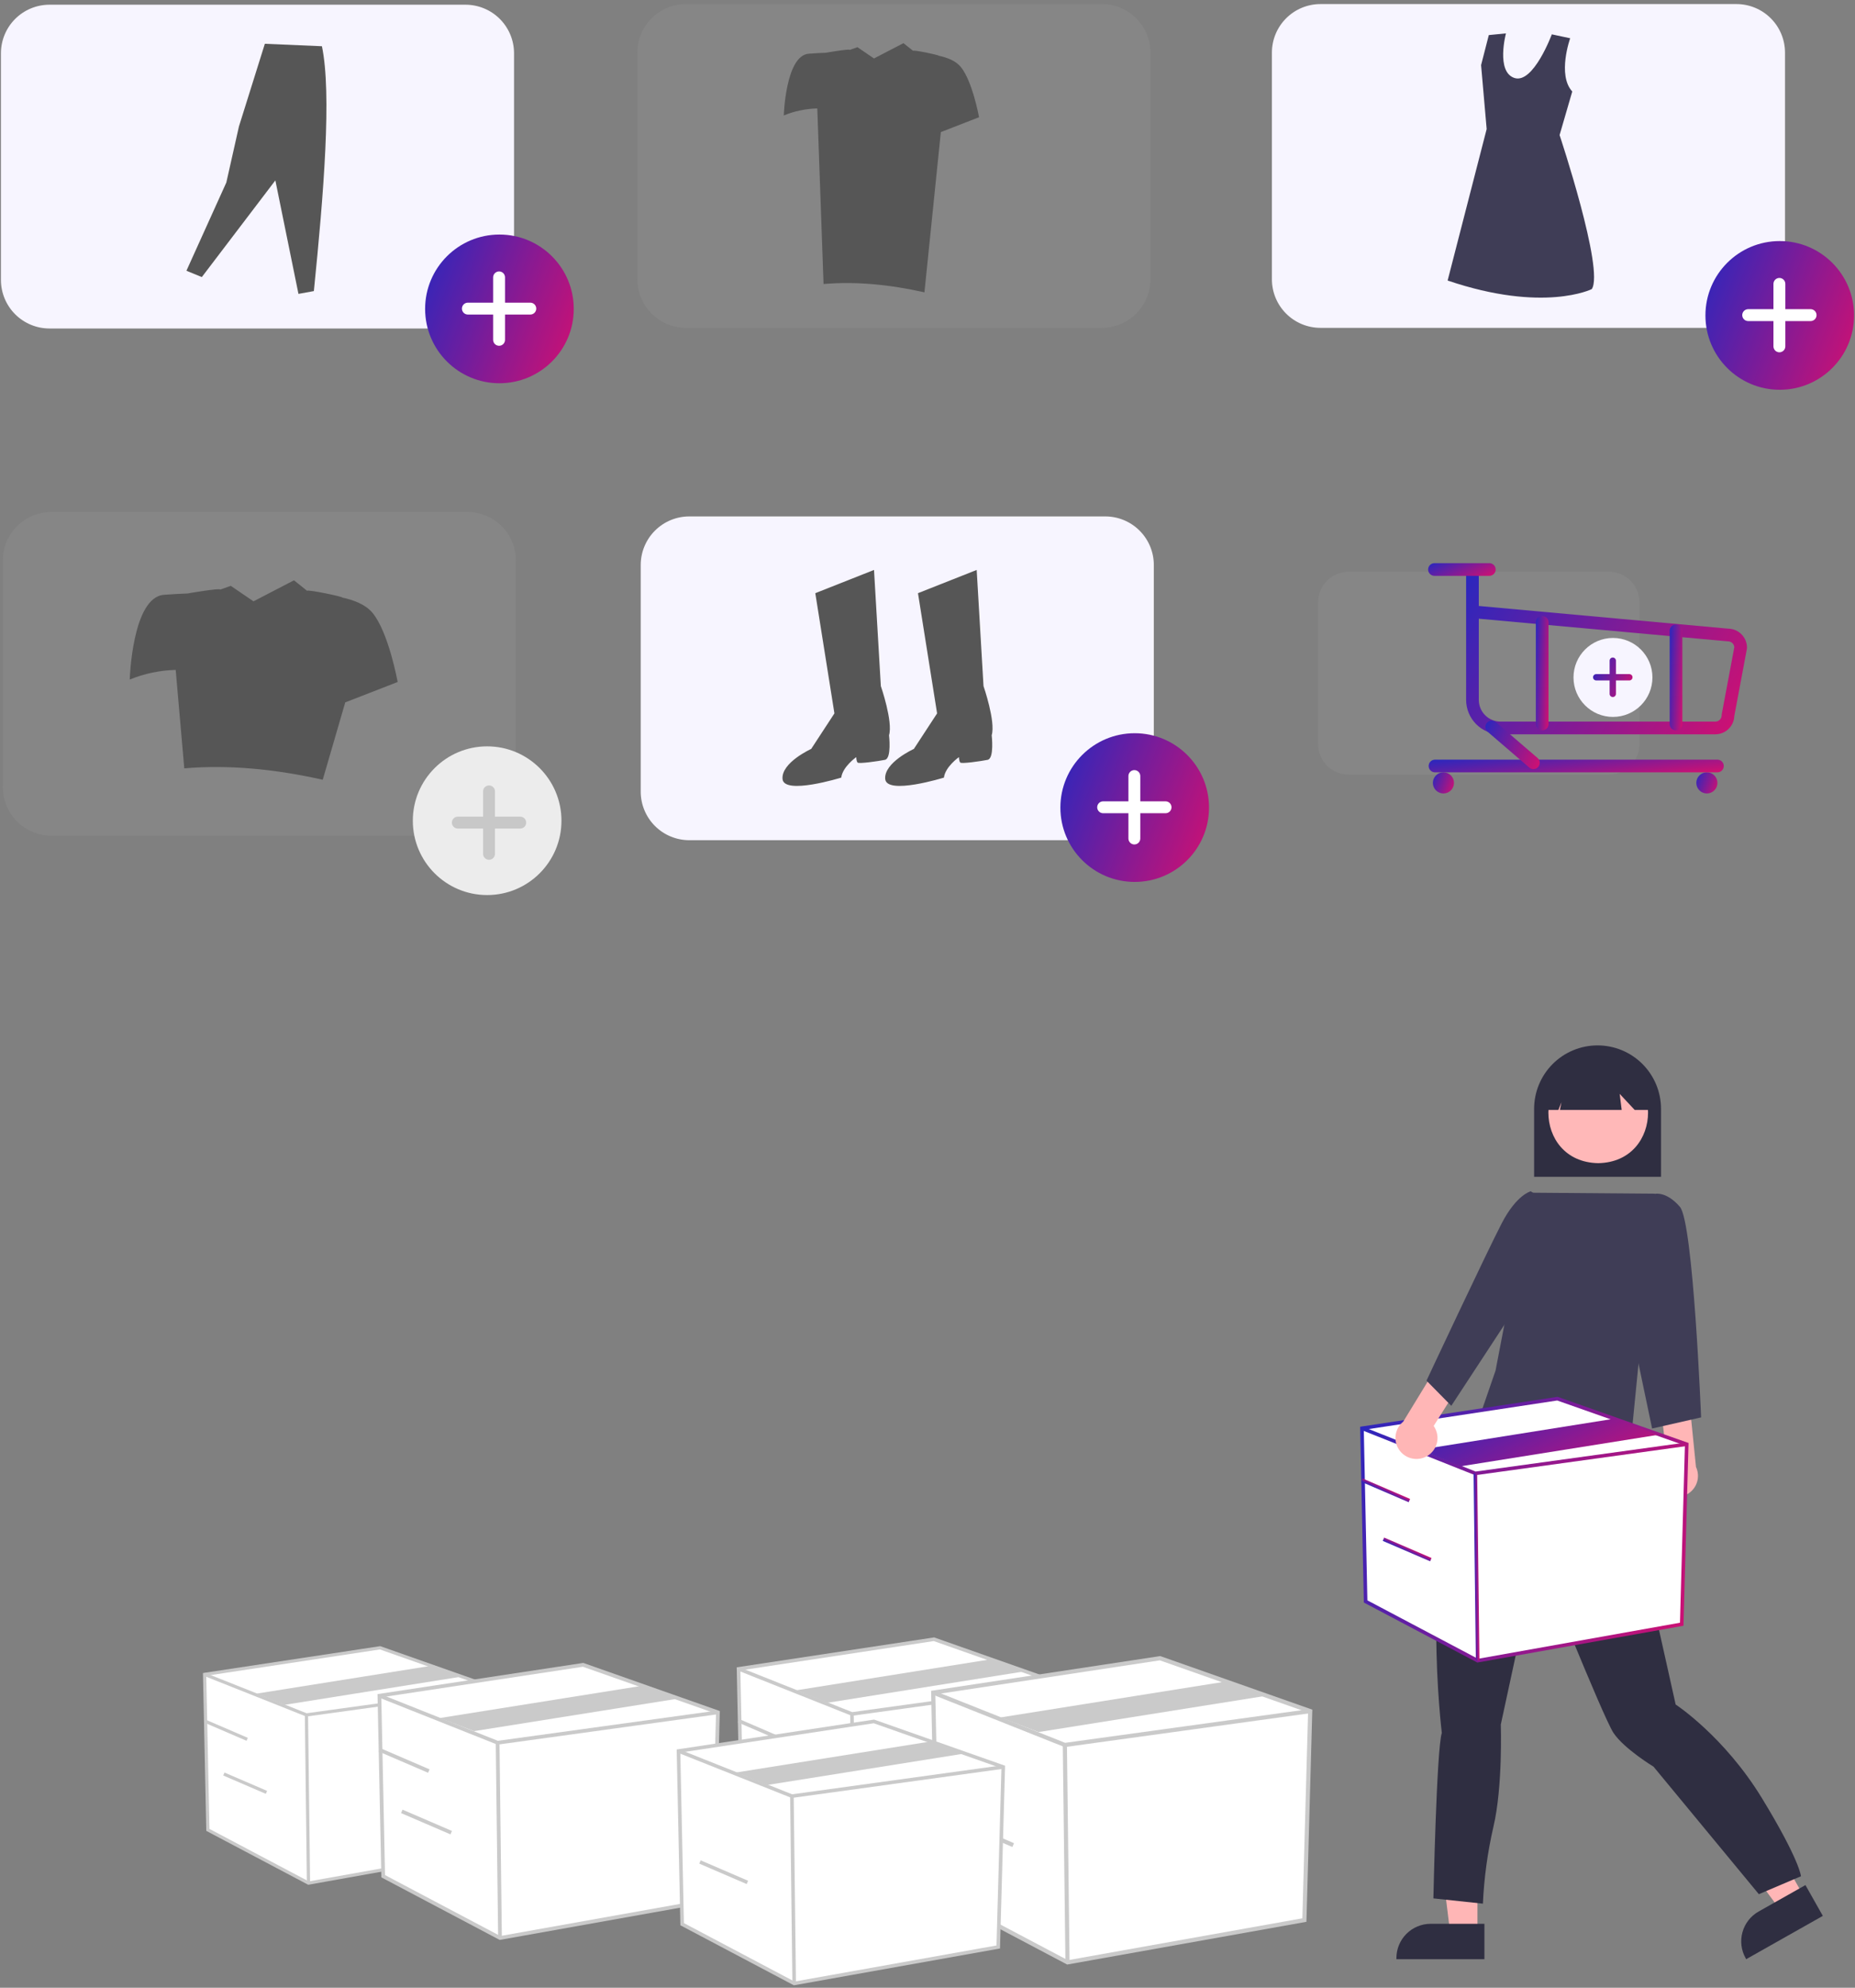 <svg width="394" height="422" viewBox="0 0 394 422" fill="none" xmlns="http://www.w3.org/2000/svg">
<rect x="0" y="0" width="394" height="422" fill="#808080" stroke="none"/>
<path d="M98.88 69.738H10.5C7.769 69.735 5.15 68.649 3.219 66.718C1.288 64.786 0.202 62.168 0.199 59.437V11.301C0.202 8.57 1.288 5.951 3.219 4.02C5.15 2.089 7.769 1.003 10.5 1H98.88C101.611 1.003 104.229 2.089 106.16 4.02C108.091 5.951 109.178 8.57 109.181 11.301V59.437C109.178 62.168 108.092 64.786 106.16 66.718C104.229 68.649 101.611 69.735 98.88 69.738Z" fill="#F7F5FF"/>
<path d="M234.055 69.603H145.675C142.944 69.6 140.326 68.514 138.395 66.583C136.464 64.651 135.377 62.033 135.374 59.302V11.166C135.377 8.435 136.464 5.817 138.395 3.886C140.326 1.954 142.944 0.868 145.675 0.865H234.055C236.786 0.868 239.405 1.954 241.336 3.886C243.267 5.817 244.353 8.435 244.356 11.166V59.302C244.353 62.033 243.267 64.651 241.336 66.583C239.405 68.514 236.786 69.6 234.055 69.603Z" fill="#B4B4B4" fill-opacity="0.12"/>
<path d="M368.833 69.603H280.453C277.722 69.6 275.104 68.514 273.172 66.583C271.241 64.651 270.155 62.033 270.152 59.302V11.166C270.155 8.435 271.241 5.817 273.172 3.886C275.104 1.954 277.722 0.868 280.453 0.865H368.833C371.564 0.868 374.182 1.954 376.113 3.886C378.045 5.817 379.131 8.435 379.134 11.166V59.302C379.131 62.033 378.045 64.651 376.113 66.583C374.182 68.514 371.564 69.6 368.833 69.603Z" fill="#F7F5FF"/>
<path d="M99.277 177.426H10.897C8.166 177.423 5.548 176.336 3.617 174.405C1.686 172.474 0.599 169.855 0.596 167.124V118.988C0.599 116.257 1.686 113.639 3.617 111.708C5.548 109.777 8.166 108.69 10.897 108.688H99.277C102.008 108.69 104.627 109.777 106.558 111.708C108.489 113.639 109.575 116.257 109.578 118.988V167.124C109.575 169.855 108.489 172.474 106.558 174.405C104.627 176.336 102.008 177.423 99.277 177.426Z" fill="#B4B4B4" fill-opacity="0.12"/>
<path d="M234.77 178.375H146.39C143.659 178.372 141.041 177.286 139.109 175.355C137.178 173.423 136.092 170.805 136.089 168.074V119.938C136.092 117.207 137.178 114.589 139.109 112.658C141.041 110.726 143.659 109.64 146.39 109.637H234.77C237.501 109.64 240.119 110.726 242.05 112.658C243.982 114.589 245.068 117.207 245.071 119.938V168.074C245.068 170.805 243.982 173.423 242.05 175.355C240.119 177.286 237.501 178.372 234.77 178.375Z" fill="#F7F5FF"/>
<path d="M241.01 187.233C249.728 187.233 256.795 180.166 256.795 171.448C256.795 162.73 249.728 155.663 241.01 155.663C232.292 155.663 225.225 162.73 225.225 171.448C225.225 180.166 232.292 187.233 241.01 187.233Z" fill="url(#paint0_linear_7330_12611)"/>
<path d="M247.565 170.123H242.198V164.756C242.198 164.59 242.166 164.426 242.102 164.273C242.039 164.12 241.946 163.98 241.829 163.863C241.711 163.746 241.572 163.653 241.419 163.589C241.266 163.526 241.101 163.493 240.936 163.493C240.77 163.493 240.605 163.526 240.452 163.589C240.299 163.653 240.16 163.746 240.043 163.863C239.925 163.98 239.832 164.12 239.769 164.273C239.705 164.426 239.673 164.59 239.673 164.756V170.123H234.306C234.14 170.123 233.976 170.156 233.823 170.219C233.669 170.283 233.53 170.376 233.413 170.493C233.296 170.61 233.203 170.749 233.139 170.903C233.076 171.056 233.043 171.22 233.043 171.386C233.043 171.552 233.076 171.716 233.139 171.869C233.203 172.022 233.296 172.162 233.413 172.279C233.53 172.396 233.669 172.489 233.823 172.553C233.976 172.616 234.14 172.649 234.306 172.649H239.673V178.016C239.673 178.181 239.705 178.346 239.769 178.499C239.832 178.652 239.925 178.791 240.043 178.909C240.16 179.026 240.299 179.119 240.452 179.182C240.605 179.246 240.77 179.278 240.936 179.278C241.27 179.278 241.592 179.145 241.829 178.909C242.065 178.672 242.198 178.35 242.198 178.016V172.649H247.565C247.731 172.649 247.895 172.616 248.048 172.552C248.202 172.489 248.341 172.396 248.458 172.279C248.575 172.161 248.668 172.022 248.732 171.869C248.795 171.716 248.828 171.552 248.828 171.386C248.828 171.22 248.795 171.056 248.732 170.902C248.668 170.749 248.575 170.61 248.458 170.493C248.341 170.375 248.202 170.282 248.048 170.219C247.895 170.156 247.731 170.123 247.565 170.123Z" fill="white"/>
<path d="M378.016 82.748C386.734 82.748 393.801 75.681 393.801 66.963C393.801 58.245 386.734 51.178 378.016 51.178C369.299 51.178 362.231 58.245 362.231 66.963C362.231 75.681 369.299 82.748 378.016 82.748Z" fill="url(#paint1_linear_7330_12611)"/>
<path d="M384.571 65.638H379.204V60.272C379.204 60.106 379.171 59.942 379.108 59.788C379.044 59.635 378.951 59.496 378.834 59.379C378.717 59.261 378.578 59.168 378.424 59.105C378.271 59.041 378.107 59.009 377.941 59.009C377.775 59.009 377.611 59.041 377.458 59.105C377.305 59.168 377.165 59.261 377.048 59.379C376.931 59.496 376.838 59.635 376.774 59.788C376.711 59.942 376.678 60.106 376.678 60.272V65.638H371.311C371.146 65.638 370.981 65.671 370.828 65.735C370.675 65.798 370.536 65.891 370.418 66.008C370.301 66.126 370.208 66.265 370.145 66.418C370.081 66.571 370.049 66.736 370.049 66.901C370.049 67.067 370.081 67.231 370.145 67.385C370.208 67.538 370.301 67.677 370.418 67.794C370.536 67.912 370.675 68.005 370.828 68.068C370.981 68.132 371.146 68.164 371.311 68.164H376.678V73.531C376.678 73.697 376.711 73.861 376.774 74.014C376.838 74.168 376.931 74.307 377.048 74.424C377.165 74.541 377.305 74.634 377.458 74.698C377.611 74.761 377.775 74.794 377.941 74.794C378.276 74.794 378.597 74.661 378.834 74.424C379.071 74.187 379.204 73.866 379.204 73.531V68.164H384.571C384.737 68.164 384.901 68.132 385.054 68.068C385.207 68.005 385.347 67.912 385.464 67.794C385.581 67.677 385.674 67.538 385.738 67.385C385.801 67.231 385.834 67.067 385.834 66.901C385.834 66.736 385.801 66.571 385.738 66.418C385.674 66.265 385.581 66.126 385.464 66.008C385.347 65.891 385.207 65.798 385.054 65.735C384.901 65.671 384.737 65.638 384.571 65.638Z" fill="white"/>
<path d="M106.08 81.364C114.798 81.364 121.865 74.297 121.865 65.579C121.865 56.861 114.798 49.794 106.08 49.794C97.363 49.794 90.295 56.861 90.295 65.579C90.295 74.297 97.363 81.364 106.08 81.364Z" fill="url(#paint2_linear_7330_12611)"/>
<path d="M112.635 64.254H107.268V58.887C107.268 58.722 107.236 58.557 107.172 58.404C107.109 58.251 107.016 58.112 106.898 57.994C106.781 57.877 106.642 57.784 106.489 57.721C106.335 57.657 106.171 57.624 106.005 57.624C105.84 57.624 105.675 57.657 105.522 57.721C105.369 57.784 105.23 57.877 105.112 57.994C104.995 58.112 104.902 58.251 104.839 58.404C104.775 58.557 104.743 58.722 104.743 58.887V64.254H99.376C99.21 64.254 99.046 64.287 98.892 64.35C98.739 64.414 98.6 64.507 98.483 64.624C98.365 64.741 98.272 64.881 98.209 65.034C98.145 65.187 98.113 65.351 98.113 65.517C98.113 65.852 98.246 66.173 98.483 66.41C98.719 66.647 99.041 66.78 99.376 66.78H104.743V72.147C104.743 72.313 104.775 72.477 104.839 72.63C104.902 72.783 104.995 72.923 105.112 73.04C105.23 73.157 105.369 73.25 105.522 73.314C105.675 73.377 105.84 73.41 106.005 73.41C106.171 73.41 106.335 73.377 106.489 73.314C106.642 73.25 106.781 73.157 106.898 73.04C107.016 72.923 107.109 72.783 107.172 72.63C107.236 72.477 107.268 72.313 107.268 72.147V66.78H112.635C112.801 66.78 112.965 66.747 113.118 66.684C113.272 66.62 113.411 66.527 113.528 66.41C113.645 66.293 113.738 66.154 113.802 66C113.865 65.847 113.898 65.683 113.898 65.517C113.898 65.182 113.765 64.861 113.528 64.624C113.291 64.387 112.97 64.254 112.635 64.254Z" fill="white"/>
<path d="M341.778 164.452H286.413C284.702 164.45 283.062 163.769 281.852 162.559C280.642 161.35 279.962 159.709 279.96 157.998V127.844C279.962 126.133 280.642 124.493 281.852 123.283C283.062 122.073 284.702 121.393 286.413 121.391H341.778C343.489 121.393 345.129 122.073 346.339 123.283C347.549 124.493 348.229 126.133 348.231 127.844V157.998C348.229 159.709 347.549 161.35 346.339 162.559C345.129 163.769 343.489 164.45 341.778 164.452Z" fill="#B4B4B4" fill-opacity="0.12"/>
<path d="M342.592 152.203C347.222 152.203 350.975 148.45 350.975 143.821C350.975 139.191 347.222 135.438 342.592 135.438C337.963 135.438 334.21 139.191 334.21 143.821C334.21 148.45 337.963 152.203 342.592 152.203Z" fill="#F7F5FF"/>
<path d="M346.074 143.115H343.224V140.265C343.224 140.177 343.206 140.09 343.173 140.009C343.139 139.927 343.089 139.853 343.027 139.791C342.965 139.729 342.891 139.679 342.81 139.646C342.728 139.612 342.641 139.595 342.553 139.595C342.375 139.595 342.205 139.665 342.079 139.791C341.953 139.917 341.882 140.088 341.882 140.265V143.116H339.032C338.854 143.116 338.684 143.186 338.558 143.312C338.432 143.438 338.362 143.608 338.362 143.786C338.362 143.874 338.379 143.961 338.413 144.043C338.446 144.124 338.496 144.198 338.558 144.26C338.62 144.323 338.694 144.372 338.776 144.406C338.857 144.439 338.944 144.457 339.032 144.457H341.882V147.307C341.882 147.395 341.9 147.482 341.933 147.564C341.967 147.645 342.016 147.719 342.079 147.781C342.141 147.843 342.215 147.893 342.296 147.927C342.378 147.96 342.465 147.978 342.553 147.978C342.731 147.978 342.901 147.907 343.027 147.781C343.153 147.655 343.224 147.485 343.224 147.307V144.457H346.074C346.252 144.457 346.422 144.386 346.548 144.26C346.674 144.135 346.744 143.964 346.744 143.786C346.744 143.698 346.727 143.611 346.693 143.53C346.66 143.448 346.61 143.374 346.548 143.312C346.486 143.25 346.412 143.2 346.33 143.167C346.249 143.133 346.162 143.115 346.074 143.115Z" fill="url(#paint3_linear_7330_12611)"/>
<path d="M364.333 155.893H318.707C316.771 155.891 314.914 155.121 313.545 153.752C312.176 152.382 311.405 150.526 311.403 148.589V121.354C311.404 120.998 311.546 120.656 311.798 120.405C312.051 120.153 312.392 120.012 312.749 120.012C313.105 120.012 313.447 120.153 313.699 120.405C313.951 120.656 314.094 120.998 314.094 121.354V128.648L367.091 133.466C368.15 133.485 369.159 133.918 369.901 134.673C370.644 135.428 371.06 136.444 371.061 137.502C371.061 137.586 371.054 137.669 371.038 137.75L368.368 151.994C368.331 153.04 367.89 154.031 367.137 154.758C366.385 155.485 365.38 155.892 364.333 155.893ZM314.095 131.351V148.589C314.096 149.812 314.582 150.985 315.447 151.85C316.312 152.714 317.484 153.201 318.707 153.202H364.333C364.69 153.202 365.032 153.06 365.284 152.807C365.537 152.555 365.678 152.213 365.679 151.856C365.679 151.773 365.687 151.69 365.702 151.608L368.366 137.399C368.34 137.061 368.187 136.745 367.938 136.515C367.69 136.285 367.363 136.157 367.025 136.157C366.984 136.157 366.943 136.155 366.903 136.151L314.095 131.351Z" fill="url(#paint4_linear_7330_12611)"/>
<path d="M306.584 168.453C307.822 168.453 308.826 167.449 308.826 166.211C308.826 164.972 307.822 163.968 306.584 163.968C305.345 163.968 304.341 164.972 304.341 166.211C304.341 167.449 305.345 168.453 306.584 168.453Z" fill="url(#paint5_linear_7330_12611)"/>
<path d="M362.538 168.453C363.777 168.453 364.781 167.449 364.781 166.211C364.781 164.972 363.777 163.968 362.538 163.968C361.3 163.968 360.296 164.972 360.296 166.211C360.296 167.449 361.3 168.453 362.538 168.453Z" fill="url(#paint6_linear_7330_12611)"/>
<path d="M364.782 163.968H304.789C304.432 163.968 304.09 163.826 303.838 163.574C303.585 163.321 303.444 162.979 303.444 162.622C303.444 162.265 303.585 161.923 303.838 161.671C304.09 161.418 304.432 161.276 304.789 161.276H364.782C365.139 161.276 365.481 161.418 365.733 161.671C365.986 161.923 366.127 162.265 366.127 162.622C366.127 162.979 365.986 163.321 365.733 163.574C365.481 163.826 365.139 163.968 364.782 163.968Z" fill="url(#paint7_linear_7330_12611)"/>
<path d="M316.337 122.252H304.675C304.318 122.251 303.977 122.109 303.725 121.857C303.473 121.604 303.332 121.263 303.332 120.906C303.332 120.55 303.473 120.208 303.725 119.956C303.977 119.703 304.318 119.561 304.675 119.561H316.337C316.694 119.561 317.035 119.703 317.287 119.956C317.538 120.208 317.68 120.55 317.68 120.906C317.68 121.263 317.538 121.604 317.287 121.857C317.035 122.109 316.694 122.251 316.337 122.252Z" fill="url(#paint8_linear_7330_12611)"/>
<path d="M325.693 163.283C325.371 163.283 325.06 163.168 324.817 162.958L315.972 155.357C315.837 155.242 315.727 155.101 315.647 154.944C315.566 154.786 315.518 154.614 315.505 154.437C315.491 154.261 315.513 154.084 315.568 153.915C315.623 153.747 315.71 153.592 315.826 153.457C315.941 153.323 316.082 153.213 316.24 153.133C316.398 153.054 316.57 153.006 316.746 152.993C316.923 152.979 317.1 153.001 317.268 153.057C317.436 153.112 317.592 153.2 317.726 153.316L326.571 160.917C326.779 161.096 326.928 161.334 326.996 161.601C327.065 161.867 327.051 162.147 326.955 162.405C326.86 162.663 326.687 162.885 326.462 163.042C326.236 163.199 325.968 163.283 325.693 163.283Z" fill="url(#paint9_linear_7330_12611)"/>
<path d="M327.557 155.067C327.38 155.067 327.205 155.032 327.042 154.964C326.879 154.897 326.73 154.798 326.605 154.673C326.48 154.548 326.381 154.399 326.314 154.236C326.246 154.073 326.211 153.898 326.211 153.721V132.12C326.211 131.763 326.353 131.42 326.605 131.168C326.858 130.916 327.2 130.774 327.557 130.774C327.914 130.774 328.256 130.916 328.508 131.168C328.761 131.42 328.903 131.763 328.903 132.12V153.721C328.903 153.898 328.868 154.073 328.8 154.236C328.733 154.399 328.633 154.548 328.509 154.672C328.384 154.797 328.235 154.897 328.072 154.964C327.909 155.032 327.734 155.067 327.557 155.067Z" fill="url(#paint10_linear_7330_12611)"/>
<path d="M355.982 155.067C355.806 155.067 355.631 155.032 355.467 154.964C355.304 154.897 355.156 154.798 355.031 154.673C354.906 154.548 354.807 154.399 354.739 154.236C354.672 154.073 354.637 153.898 354.637 153.721V133.914C354.638 133.558 354.78 133.216 355.032 132.964C355.284 132.713 355.626 132.571 355.982 132.571C356.339 132.571 356.681 132.713 356.933 132.964C357.185 133.216 357.327 133.558 357.328 133.914V153.721C357.328 153.898 357.293 154.073 357.226 154.236C357.158 154.399 357.059 154.548 356.934 154.673C356.809 154.798 356.661 154.897 356.497 154.964C356.334 155.032 356.159 155.067 355.982 155.067Z" fill="url(#paint11_linear_7330_12611)"/>
<path d="M173.168 125.931L185.639 121L187.09 145.653C187.09 145.653 189.7 153.194 188.83 156.095C188.83 156.095 189.41 161.026 187.959 161.316C186.509 161.606 182.448 162.186 182.16 161.896C181.873 161.605 181.871 160.735 181.871 160.735C181.871 160.735 178.97 162.765 178.68 165.086C178.68 165.086 166.498 168.856 166.208 165.375C165.918 161.895 172.299 158.994 172.299 158.994L177.23 151.453L173.168 125.931Z" fill="#565656"/>
<path d="M194.977 125.931L207.447 121L208.897 145.653C208.897 145.653 211.507 153.194 210.637 156.095C210.637 156.095 211.217 161.026 209.767 161.316C208.317 161.606 204.255 162.186 203.968 161.896C203.681 161.605 203.678 160.735 203.678 160.735C203.678 160.735 200.778 162.765 200.488 165.086C200.488 165.086 188.306 168.856 188.016 165.375C187.726 161.895 194.107 158.994 194.107 158.994L199.037 151.453L194.977 125.931Z" fill="#565656"/>
<path d="M333.504 8.123C333.504 8.123 330.717 15.911 333.946 19.423L331.254 28.674C331.254 28.674 340.819 57.371 338.087 61.379C338.087 61.379 327.884 66.481 307.475 59.557L315.765 27.399L314.581 13.825L316.22 7.447L319.864 7.086C319.864 7.086 317.678 15.285 321.687 16.561C325.695 17.836 329.605 7.291 329.605 7.291L333.504 8.123Z" fill="#3F3D56"/>
<path d="M39.596 57.484L42.868 58.823L58.485 38.298L63.393 62.392L66.665 61.797C68.764 41.024 70.477 19.837 68.376 9.815L56.254 9.294L50.751 26.847L48.073 38.746L39.596 57.484Z" fill="#565656"/>
<path d="M79.1 130.084C77.637 128.328 75.121 127.379 72.705 126.866C72.774 126.646 65.358 125.114 65.232 125.429L62.436 123.202L53.844 127.663L49.016 124.376L46.774 125.172C46.865 124.776 39.812 125.998 39.812 125.998C38.465 126.046 36.744 126.131 34.818 126.279C28.072 126.798 27.552 144.269 27.552 144.269C30.656 143 33.965 142.307 37.318 142.225L39.141 163.122C48.519 162.318 58.354 163.253 68.549 165.543L73.329 149.117L84.462 144.787C84.462 144.787 82.56 134.235 79.1 130.084Z" fill="#565656"/>
<path d="M204.04 14.175C202.974 12.895 201.141 12.203 199.38 11.829C199.433 11.669 194.026 10.553 193.934 10.783L191.896 9.16L185.636 12.411L182.118 10.016L180.484 10.596C180.55 10.308 175.41 11.197 175.41 11.197C174.431 11.233 173.174 11.294 171.771 11.403C166.855 11.781 166.477 24.512 166.477 24.512C168.738 23.586 171.15 23.081 173.593 23.022L174.922 60.3C181.756 59.713 188.923 60.396 196.35 62.065L199.834 28.045L207.947 24.89C207.947 24.89 206.561 17.201 204.04 14.175Z" fill="#565656"/>
<path d="M103.468 190.022C112.186 190.022 119.253 182.954 119.253 174.237C119.253 165.519 112.186 158.452 103.468 158.452C94.75 158.452 87.683 165.519 87.683 174.237C87.683 182.954 94.75 190.022 103.468 190.022Z" fill="#ECECEC"/>
<path d="M110.5 173.376H105.133V168.009C105.133 167.843 105.1 167.679 105.037 167.526C104.973 167.372 104.88 167.233 104.763 167.116C104.646 166.999 104.507 166.906 104.353 166.842C104.2 166.779 104.036 166.746 103.87 166.746C103.704 166.746 103.54 166.779 103.387 166.842C103.234 166.906 103.094 166.999 102.977 167.116C102.86 167.233 102.767 167.372 102.703 167.526C102.64 167.679 102.607 167.843 102.607 168.009V173.376H97.24C97.075 173.376 96.91 173.409 96.757 173.472C96.604 173.535 96.465 173.628 96.347 173.746C96.23 173.863 96.137 174.002 96.074 174.155C96.01 174.309 95.978 174.473 95.978 174.639C95.978 174.805 96.01 174.969 96.074 175.122C96.137 175.275 96.23 175.414 96.347 175.532C96.465 175.649 96.604 175.742 96.757 175.805C96.91 175.869 97.075 175.902 97.24 175.902H102.607V181.268C102.607 181.434 102.64 181.599 102.703 181.752C102.767 181.905 102.86 182.044 102.977 182.161C103.094 182.279 103.234 182.372 103.387 182.435C103.54 182.499 103.704 182.531 103.87 182.531C104.205 182.531 104.526 182.398 104.763 182.161C105 181.925 105.133 181.603 105.133 181.268V175.902H110.5C110.666 175.902 110.83 175.869 110.983 175.805C111.136 175.742 111.275 175.649 111.393 175.532C111.51 175.414 111.603 175.275 111.666 175.122C111.73 174.969 111.763 174.805 111.763 174.639C111.763 174.473 111.73 174.309 111.666 174.155C111.603 174.002 111.51 173.863 111.393 173.746C111.275 173.628 111.136 173.535 110.983 173.472C110.83 173.408 110.666 173.376 110.5 173.376Z" fill="#C8C8C8"/>
<path d="M325.843 249.838H352.799V235.414C352.799 231.84 351.379 228.412 348.851 225.884C346.323 223.357 342.895 221.937 339.321 221.937C335.746 221.937 332.318 223.357 329.79 225.884C327.263 228.412 325.843 231.84 325.843 235.414V249.838Z" fill="#2F2E41"/>
<path d="M313.81 410.316H308.013L305.254 387.951H313.811L313.81 410.316Z" fill="#FFB6B6"/>
<path d="M315.289 408.423H303.871C301.941 408.423 300.091 409.19 298.726 410.554C297.362 411.919 296.595 413.769 296.595 415.699V415.935H315.289V408.423Z" fill="#2F2E41"/>
<path d="M383.117 402.579L378.068 405.429L364.671 387.312L372.123 383.105L383.117 402.579Z" fill="#FFB6B6"/>
<path d="M383.474 400.204L373.531 405.815C371.851 406.764 370.616 408.341 370.099 410.201C369.582 412.06 369.824 414.048 370.773 415.729L370.889 415.934L387.168 406.744L383.474 400.204Z" fill="#2F2E41"/>
<path d="M346.062 309.744L346.51 311.981C346.51 311.981 347.852 313.323 347.181 313.994C346.51 314.665 346.733 317.797 346.733 317.797C347.109 323.508 354.571 355.599 355.905 361.867C355.905 361.867 366.196 368.578 374.249 381.776C382.302 394.974 382.525 398.33 382.525 398.33L373.579 402.134L351.21 375.066C351.21 375.066 344.946 371.262 342.709 367.907C340.472 364.552 326.6 329.877 326.6 329.877L318.768 366.117C318.768 366.117 319.216 379.316 317.203 387.817C315.965 393.181 315.216 398.647 314.966 404.147L304.452 403.029C304.452 403.029 305.123 371.262 306.241 367.907C306.241 367.907 301.543 329.206 310.939 313.77L318.511 293.583L325.927 290.729L346.062 309.744Z" fill="#2F2E41"/>
<path d="M339.46 225.463C325.345 225.704 325.348 246.7 339.46 246.939C353.574 246.697 353.572 225.702 339.46 225.463Z" fill="#FFB8B8"/>
<path d="M328.598 235.644H330.997L331.65 234.01L331.323 235.644H344.444L344.018 232.226L347.208 235.644H350.389V233.792C350.39 232.361 350.109 230.944 349.562 229.622C349.016 228.3 348.214 227.098 347.203 226.086C346.192 225.073 344.992 224.27 343.67 223.721C342.349 223.173 340.932 222.89 339.502 222.889C338.071 222.888 336.654 223.169 335.332 223.716C334.01 224.262 332.808 225.064 331.796 226.075C330.783 227.086 329.98 228.286 329.431 229.608C328.883 230.929 328.6 232.346 328.599 233.776V233.792L328.598 235.644Z" fill="#2F2E41"/>
<path d="M324.905 253.208L351.577 253.424L345.942 310.607C345.942 310.607 314.749 308.961 314.73 299.44L317.652 290.979L324.905 253.208Z" fill="#3F3D56"/>
<path d="M352.723 316.135C352.313 315.633 352.018 315.047 351.859 314.418C351.7 313.79 351.681 313.134 351.803 312.497C351.925 311.861 352.184 311.258 352.564 310.733C352.944 310.208 353.434 309.772 354 309.456L352.841 299.39L358.787 297.193L360.224 311.433C360.688 312.419 360.775 313.541 360.468 314.587C360.161 315.632 359.481 316.529 358.558 317.108C357.634 317.687 356.531 317.908 355.456 317.728C354.381 317.549 353.409 316.982 352.723 316.135Z" fill="#FFB6B6"/>
<path d="M348.07 258.351L351.579 253.446C351.579 253.446 353.981 252.913 356.818 256.223C359.656 259.533 361.311 300.913 361.311 300.913L350.907 303.277L344.759 273.957L348.07 258.351Z" fill="#3F3D56"/>
<path d="M289.281 303.225L290.054 339.987L313.853 352.564L357.194 344.825L358.259 306.611L330.783 296.936L289.281 303.225Z" fill="white"/>
<path d="M313.792 352.961L289.68 340.218L288.894 302.898L330.821 296.546L330.91 296.577L358.647 306.344L357.566 345.144L313.792 352.961ZM290.43 339.755L313.916 352.167L356.824 344.504L357.872 306.877L330.747 297.326L289.668 303.55L290.43 339.755Z" fill="url(#paint12_linear_7330_12611)"/>
<path d="M313.322 313.191L313.229 313.154L289.14 303.577L289.42 302.871L313.417 312.411L358.207 306.233L358.311 306.986L313.322 313.191Z" fill="url(#paint13_linear_7330_12611)"/>
<path d="M313.75 312.797L312.99 312.806L313.473 352.568L314.233 352.559L313.75 312.797Z" fill="url(#paint14_linear_7330_12611)"/>
<path d="M310.278 311.289L301.595 307.768L343.397 301.107L352.081 304.627L310.278 311.289Z" fill="url(#paint15_linear_7330_12611)"/>
<path d="M289.43 313.888L289.13 314.586L299.201 318.922L299.501 318.224L289.43 313.888Z" fill="url(#paint16_linear_7330_12611)"/>
<path d="M293.991 326.429L293.69 327.127L303.762 331.464L304.062 330.766L293.991 326.429Z" fill="url(#paint17_linear_7330_12611)"/>
<path d="M156.866 354.298L157.64 391.06L181.439 403.637L224.78 395.898L225.844 357.684L198.369 348.009L156.866 354.298Z" fill="white"/>
<path d="M43.457 355.475L44.151 388.487L65.523 399.781L104.442 392.831L105.398 358.515L80.726 349.828L43.457 355.475Z" fill="white"/>
<path d="M181.377 404.035L157.265 391.293L156.479 353.973L198.406 347.62L198.496 347.651L226.232 357.418L225.152 396.218L181.377 404.035ZM158.015 390.829L181.501 403.241L224.409 395.579L225.457 357.951L198.333 348.4L157.253 354.624L158.015 390.829Z" fill="#CACACA"/>
<path d="M65.468 400.138L43.815 388.695L43.11 355.183L80.759 349.478L80.84 349.506L105.747 358.276L104.776 393.118L65.468 400.138ZM44.489 388.279L65.579 399.424L104.11 392.544L105.051 358.755L80.693 350.178L43.805 355.767L44.489 388.279Z" fill="#CACACA"/>
<path d="M180.908 364.266L180.815 364.229L156.726 354.651L157.006 353.945L181.002 363.485L225.792 357.308L225.896 358.061L180.908 364.266Z" fill="#CACACA"/>
<path d="M65.046 364.425L64.962 364.391L43.33 355.791L43.582 355.157L65.13 363.724L105.351 358.177L105.445 358.853L65.046 364.425Z" fill="#CACACA"/>
<path d="M181.335 363.871L180.575 363.88L181.059 403.642L181.819 403.632L181.335 363.871Z" fill="#CACACA"/>
<path d="M65.43 364.07L64.747 364.079L65.181 399.784L65.864 399.776L65.43 364.07Z" fill="#CACACA"/>
<path d="M175.76 361.497L169.18 358.842L210.983 352.181L217.562 354.836L175.76 361.497Z" fill="#CACACA"/>
<path d="M60.423 361.939L54.514 359.555L92.052 353.574L97.961 355.958L60.423 361.939Z" fill="#CACACA"/>
<path d="M157.016 364.962L156.715 365.66L166.787 369.996L167.087 369.298L157.016 364.962Z" fill="#CACACA"/>
<path d="M43.591 365.05L43.321 365.677L52.365 369.571L52.635 368.944L43.591 365.05Z" fill="#CACACA"/>
<path d="M161.577 377.504L161.276 378.202L171.347 382.538L171.648 381.84L161.577 377.504Z" fill="#CACACA"/>
<path d="M47.686 376.313L47.416 376.939L56.46 380.833L56.73 380.206L47.686 376.313Z" fill="#CACACA"/>
<path d="M198.212 359.338L199.11 402.014L226.737 416.614L277.049 407.629L278.285 363.269L246.39 352.039L198.212 359.338Z" fill="white"/>
<path d="M80.585 360L81.391 398.322L106.2 411.433L151.379 403.365L152.488 363.53L123.848 353.445L80.585 360Z" fill="white"/>
<path d="M226.665 417.074L198.675 402.283L197.763 358.96L246.433 351.586L246.537 351.622L278.735 362.96L277.481 408L226.665 417.074ZM199.546 401.745L226.809 416.153L276.618 407.258L277.835 363.578L246.348 352.491L198.661 359.716L199.546 401.745Z" fill="#CACACA"/>
<path d="M106.135 411.847L81 398.564L80.181 359.661L123.886 353.039L123.98 353.072L152.893 363.253L151.766 403.698L106.135 411.847ZM81.782 398.081L106.264 411.019L150.992 403.032L152.085 363.808L123.81 353.852L80.988 360.34L81.782 398.081Z" fill="#CACACA"/>
<path d="M226.12 370.909L226.013 370.866L198.049 359.748L198.374 358.928L226.23 370.003L278.224 362.832L278.345 363.706L226.12 370.909Z" fill="#CACACA"/>
<path d="M105.646 370.391L105.549 370.352L80.438 360.368L80.73 359.632L105.744 369.577L152.434 363.137L152.542 363.922L105.646 370.391Z" fill="#CACACA"/>
<path d="M226.617 370.451L225.734 370.461L226.296 416.618L227.178 416.608L226.617 370.451Z" fill="#CACACA"/>
<path d="M106.091 369.979L105.299 369.989L105.803 411.437L106.596 411.427L106.091 369.979Z" fill="#CACACA"/>
<path d="M220.592 367.716L212.506 364.614L261.032 356.881L269.118 359.983L220.592 367.716Z" fill="#CACACA"/>
<path d="M100.682 367.523L93.421 364.738L136.997 357.794L144.258 360.58L100.682 367.523Z" fill="#CACACA"/>
<path d="M198.387 371.718L198.038 372.528L209.729 377.562L210.078 376.752L198.387 371.718Z" fill="#CACACA"/>
<path d="M80.741 371.117L80.427 371.845L90.926 376.365L91.239 375.638L80.741 371.117Z" fill="#CACACA"/>
<path d="M203.681 386.276L203.332 387.086L215.023 392.12L215.372 391.31L203.681 386.276Z" fill="#CACACA"/>
<path d="M85.495 384.191L85.182 384.918L95.68 389.439L95.994 388.711L85.495 384.191Z" fill="#CACACA"/>
<path d="M302.774 309.303C303.361 309.027 303.88 308.627 304.295 308.129C304.71 307.631 305.011 307.048 305.177 306.422C305.342 305.795 305.369 305.14 305.254 304.502C305.139 303.864 304.885 303.259 304.511 302.73L309.912 294.156L305.503 289.603L298.045 301.817C297.197 302.505 296.632 303.48 296.455 304.556C296.278 305.633 296.502 306.738 297.085 307.66C297.668 308.583 298.569 309.26 299.617 309.563C300.666 309.865 301.789 309.773 302.774 309.303V309.303Z" fill="#FFB6B6"/>
<path d="M329.004 255.462L325.134 252.912C325.134 252.912 322.148 253.582 318.972 259.691C315.796 265.8 302.987 293.112 302.987 293.112L308.252 298.456L322.298 277.029L329.004 255.462Z" fill="#3F3D56"/>
<path d="M144.112 371.744L144.886 408.507L168.685 421.084L212.026 413.344L213.09 375.13L185.615 365.456L144.112 371.744Z" fill="white"/>
<path d="M168.623 421.48L144.511 408.738L143.725 371.418L185.652 365.065L185.742 365.097L213.479 374.863L212.398 413.663L168.623 421.48ZM145.262 408.275L168.747 420.686L211.655 413.024L212.703 375.396L185.579 365.845L144.499 372.069L145.262 408.275Z" fill="#CACACA"/>
<path d="M168.154 381.711L168.061 381.674L143.972 372.097L144.252 371.391L168.248 380.931L213.038 374.753L213.143 375.506L168.154 381.711Z" fill="#CACACA"/>
<path d="M168.581 381.317L167.821 381.326L168.305 421.088L169.065 421.079L168.581 381.317Z" fill="#CACACA"/>
<path d="M163.006 378.943L156.426 376.288L198.229 369.627L204.808 372.282L163.006 378.943Z" fill="#CACACA"/>
<path d="M148.823 394.95L148.522 395.648L158.593 399.984L158.894 399.286L148.823 394.95Z" fill="#CACACA"/>
<defs>
<linearGradient id="paint0_linear_7330_12611" x1="225.225" y1="137.916" x2="274.873" y2="157.091" gradientUnits="userSpaceOnUse">
<stop stop-color="#0D2BCB"/>
<stop offset="1" stop-color="#ED0C64"/>
</linearGradient>
<linearGradient id="paint1_linear_7330_12611" x1="362.231" y1="33.431" x2="411.879" y2="52.606" gradientUnits="userSpaceOnUse">
<stop stop-color="#0D2BCB"/>
<stop offset="1" stop-color="#ED0C64"/>
</linearGradient>
<linearGradient id="paint2_linear_7330_12611" x1="90.295" y1="32.047" x2="139.943" y2="51.221" gradientUnits="userSpaceOnUse">
<stop stop-color="#0D2BCB"/>
<stop offset="1" stop-color="#ED0C64"/>
</linearGradient>
<linearGradient id="paint3_linear_7330_12611" x1="338.361" y1="134.882" x2="351.545" y2="139.974" gradientUnits="userSpaceOnUse">
<stop stop-color="#0D2BCB"/>
<stop offset="1" stop-color="#ED0C64"/>
</linearGradient>
<linearGradient id="paint4_linear_7330_12611" x1="311.402" y1="99.841" x2="387.741" y2="148.86" gradientUnits="userSpaceOnUse">
<stop stop-color="#0D2BCB"/>
<stop offset="1" stop-color="#ED0C64"/>
</linearGradient>
<linearGradient id="paint5_linear_7330_12611" x1="304.341" y1="161.446" x2="311.395" y2="164.171" gradientUnits="userSpaceOnUse">
<stop stop-color="#0D2BCB"/>
<stop offset="1" stop-color="#ED0C64"/>
</linearGradient>
<linearGradient id="paint6_linear_7330_12611" x1="360.296" y1="161.446" x2="367.35" y2="164.171" gradientUnits="userSpaceOnUse">
<stop stop-color="#0D2BCB"/>
<stop offset="1" stop-color="#ED0C64"/>
</linearGradient>
<linearGradient id="paint7_linear_7330_12611" x1="303.443" y1="159.763" x2="304.826" y2="172.203" gradientUnits="userSpaceOnUse">
<stop stop-color="#0D2BCB"/>
<stop offset="1" stop-color="#ED0C64"/>
</linearGradient>
<linearGradient id="paint8_linear_7330_12611" x1="303.332" y1="118.048" x2="308.281" y2="128.238" gradientUnits="userSpaceOnUse">
<stop stop-color="#0D2BCB"/>
<stop offset="1" stop-color="#ED0C64"/>
</linearGradient>
<linearGradient id="paint9_linear_7330_12611" x1="315.501" y1="147.202" x2="333.062" y2="154.804" gradientUnits="userSpaceOnUse">
<stop stop-color="#0D2BCB"/>
<stop offset="1" stop-color="#ED0C64"/>
</linearGradient>
<linearGradient id="paint10_linear_7330_12611" x1="326.211" y1="117.118" x2="331.066" y2="117.325" gradientUnits="userSpaceOnUse">
<stop stop-color="#0D2BCB"/>
<stop offset="1" stop-color="#ED0C64"/>
</linearGradient>
<linearGradient id="paint11_linear_7330_12611" x1="354.637" y1="119.925" x2="359.49" y2="120.15" gradientUnits="userSpaceOnUse">
<stop stop-color="#0D2BCB"/>
<stop offset="1" stop-color="#ED0C64"/>
</linearGradient>
<linearGradient id="paint12_linear_7330_12611" x1="288.893" y1="264.832" x2="391.544" y2="313.851" gradientUnits="userSpaceOnUse">
<stop stop-color="#0D2BCB"/>
<stop offset="1" stop-color="#ED0C64"/>
</linearGradient>
<linearGradient id="paint13_linear_7330_12611" x1="289.139" y1="297.069" x2="305.374" y2="339.091" gradientUnits="userSpaceOnUse">
<stop stop-color="#0D2BCB"/>
<stop offset="1" stop-color="#ED0C64"/>
</linearGradient>
<linearGradient id="paint14_linear_7330_12611" x1="312.718" y1="290.454" x2="314.091" y2="290.447" gradientUnits="userSpaceOnUse">
<stop stop-color="#0D2BCB"/>
<stop offset="1" stop-color="#ED0C64"/>
</linearGradient>
<linearGradient id="paint15_linear_7330_12611" x1="301.594" y1="295.384" x2="321.141" y2="332.819" gradientUnits="userSpaceOnUse">
<stop stop-color="#0D2BCB"/>
<stop offset="1" stop-color="#ED0C64"/>
</linearGradient>
<linearGradient id="paint16_linear_7330_12611" x1="283.468" y1="312.148" x2="284.045" y2="310.902" gradientUnits="userSpaceOnUse">
<stop stop-color="#0D2BCB"/>
<stop offset="1" stop-color="#ED0C64"/>
</linearGradient>
<linearGradient id="paint17_linear_7330_12611" x1="288.029" y1="324.69" x2="288.605" y2="323.444" gradientUnits="userSpaceOnUse">
<stop stop-color="#0D2BCB"/>
<stop offset="1" stop-color="#ED0C64"/>
</linearGradient>
</defs>
</svg>
